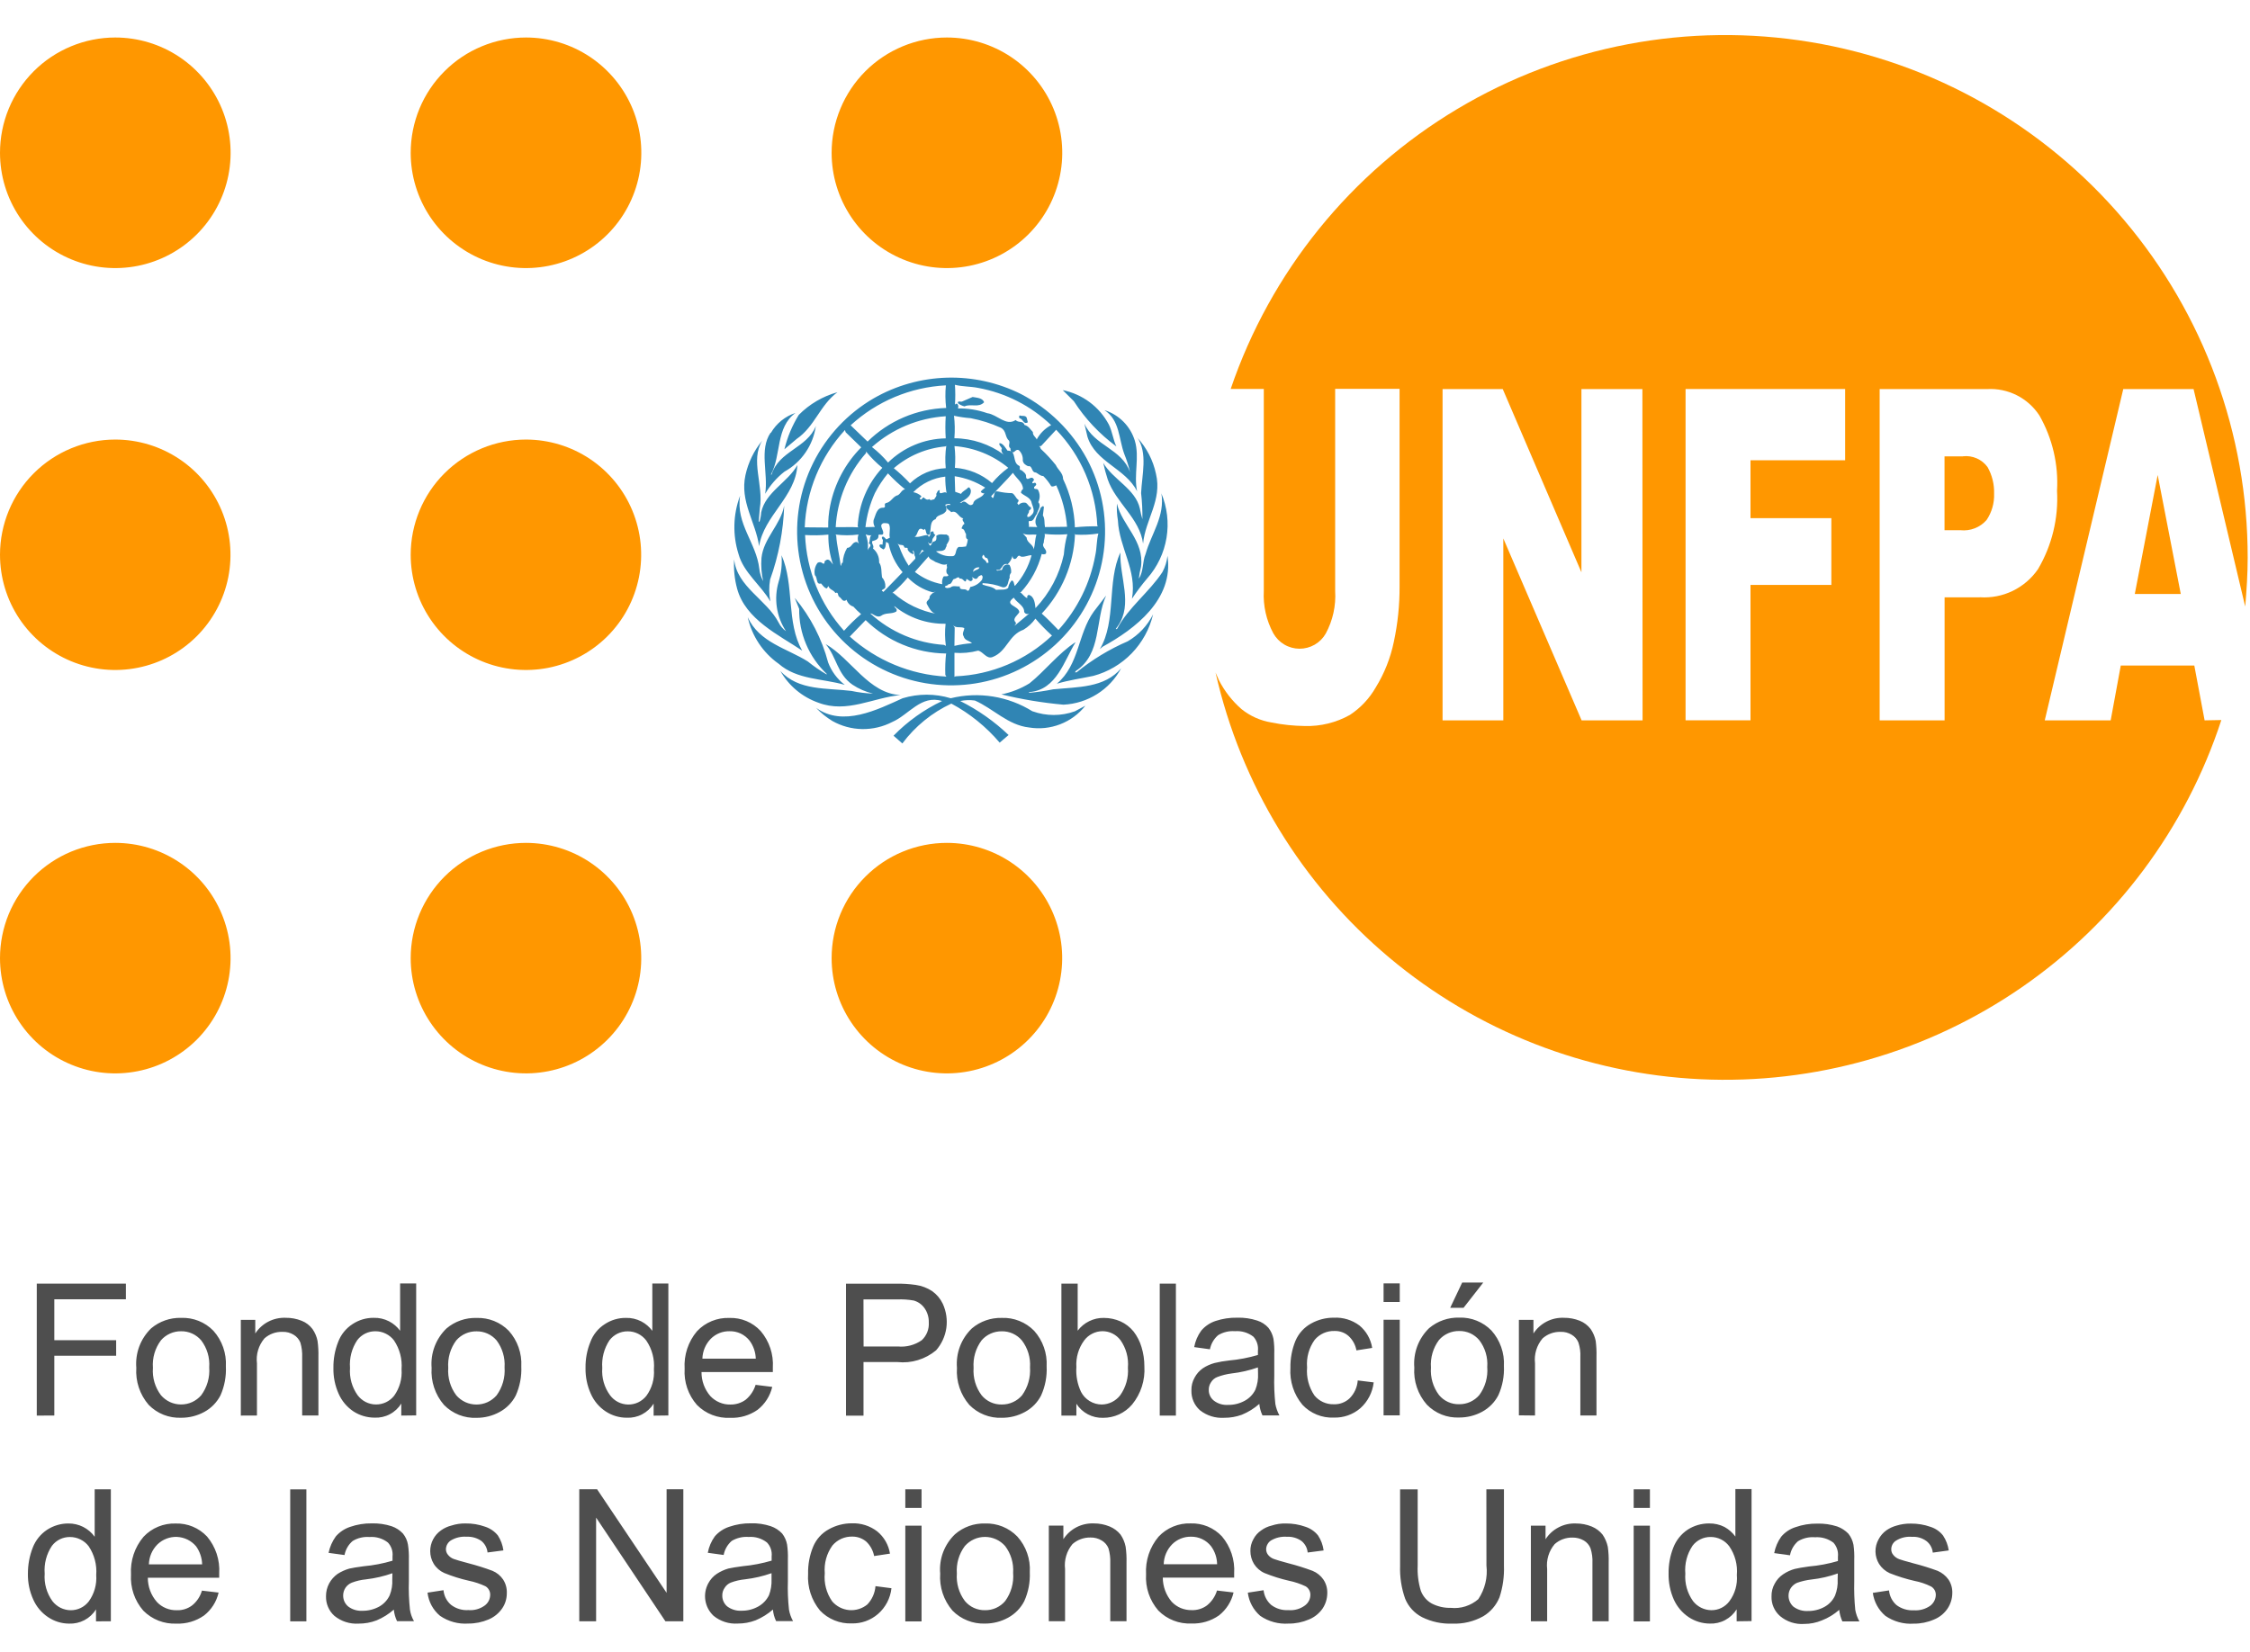 <svg xmlns="http://www.w3.org/2000/svg" width="64" height="47" viewBox="0 0 64 47" fill="none"><path d="M1.046 40.276V36.521H3.581V36.966H1.545V38.13H3.304V38.573H1.545V40.273L1.046 40.276ZM3.877 38.917C3.86 38.711 3.889 38.503 3.961 38.309C4.034 38.115 4.149 37.94 4.297 37.795C4.536 37.593 4.841 37.486 5.154 37.495C5.324 37.489 5.493 37.518 5.651 37.581C5.809 37.644 5.952 37.74 6.07 37.862C6.193 37.999 6.287 38.159 6.348 38.333C6.409 38.506 6.435 38.69 6.425 38.874C6.439 39.159 6.386 39.443 6.27 39.703C6.167 39.901 6.007 40.065 5.811 40.171C5.61 40.281 5.384 40.338 5.154 40.337C4.983 40.344 4.812 40.315 4.652 40.252C4.493 40.189 4.349 40.093 4.229 39.97C3.977 39.679 3.851 39.3 3.877 38.916V38.917ZM4.35 38.916C4.328 39.196 4.41 39.473 4.579 39.697C4.65 39.779 4.738 39.845 4.836 39.891C4.935 39.936 5.042 39.959 5.151 39.959C5.26 39.959 5.367 39.936 5.466 39.891C5.564 39.845 5.652 39.779 5.723 39.697C5.892 39.468 5.973 39.186 5.951 38.902C5.971 38.627 5.89 38.354 5.723 38.135C5.653 38.053 5.566 37.987 5.468 37.942C5.369 37.897 5.262 37.874 5.154 37.876C5.045 37.874 4.938 37.896 4.838 37.941C4.739 37.985 4.65 38.05 4.579 38.132C4.41 38.357 4.328 38.636 4.35 38.916ZM6.85 40.275V37.552H7.261V37.939C7.354 37.796 7.483 37.679 7.635 37.601C7.787 37.523 7.956 37.486 8.127 37.493C8.282 37.491 8.437 37.52 8.581 37.578C8.703 37.626 8.81 37.707 8.888 37.812C8.959 37.914 9.008 38.029 9.032 38.15C9.053 38.299 9.061 38.45 9.057 38.601V40.273H8.595V38.618C8.601 38.476 8.584 38.334 8.544 38.198C8.506 38.105 8.439 38.026 8.352 37.975C8.256 37.917 8.146 37.888 8.034 37.893C7.845 37.887 7.662 37.954 7.521 38.08C7.439 38.178 7.377 38.291 7.341 38.413C7.304 38.535 7.294 38.663 7.309 38.79V40.273L6.85 40.275ZM11.414 40.275V39.934C11.334 40.062 11.222 40.167 11.088 40.237C10.954 40.308 10.804 40.341 10.653 40.334C10.44 40.333 10.232 40.272 10.053 40.156C9.868 40.032 9.723 39.859 9.633 39.656C9.529 39.424 9.478 39.172 9.484 38.918C9.48 38.665 9.526 38.414 9.619 38.179C9.697 37.971 9.841 37.793 10.028 37.672C10.206 37.554 10.415 37.492 10.628 37.494C10.781 37.489 10.932 37.524 11.068 37.594C11.191 37.658 11.299 37.75 11.381 37.862V36.515H11.838V40.27L11.414 40.275ZM9.956 38.919C9.935 39.196 10.012 39.471 10.173 39.697C10.233 39.777 10.311 39.842 10.4 39.888C10.49 39.933 10.588 39.958 10.689 39.959C10.789 39.96 10.888 39.939 10.979 39.896C11.069 39.853 11.149 39.789 11.211 39.711C11.367 39.492 11.442 39.226 11.422 38.958C11.445 38.668 11.37 38.38 11.208 38.138C11.146 38.056 11.065 37.989 10.972 37.944C10.88 37.898 10.778 37.875 10.675 37.876C10.576 37.875 10.477 37.898 10.388 37.942C10.299 37.986 10.222 38.05 10.162 38.129C10.006 38.362 9.934 38.64 9.956 38.919ZM12.277 38.919C12.26 38.712 12.289 38.505 12.362 38.31C12.435 38.117 12.55 37.941 12.699 37.797C12.938 37.594 13.244 37.487 13.557 37.497C13.727 37.491 13.896 37.521 14.054 37.584C14.211 37.647 14.354 37.742 14.473 37.864C14.596 38.001 14.69 38.161 14.751 38.335C14.812 38.508 14.838 38.692 14.828 38.876C14.841 39.161 14.787 39.445 14.67 39.705C14.568 39.904 14.408 40.067 14.211 40.173C14.011 40.283 13.786 40.34 13.557 40.339C13.385 40.347 13.214 40.318 13.054 40.255C12.894 40.191 12.749 40.095 12.629 39.972C12.377 39.681 12.251 39.302 12.277 38.918V38.919ZM12.75 38.918C12.73 39.197 12.811 39.475 12.979 39.699C13.05 39.781 13.138 39.847 13.237 39.893C13.336 39.938 13.444 39.961 13.553 39.961C13.661 39.961 13.769 39.938 13.868 39.893C13.967 39.847 14.055 39.781 14.126 39.699C14.293 39.469 14.373 39.188 14.352 38.904C14.371 38.63 14.291 38.358 14.126 38.137C14.056 38.055 13.969 37.989 13.87 37.944C13.772 37.9 13.665 37.877 13.557 37.878C13.448 37.876 13.339 37.898 13.24 37.942C13.14 37.986 13.051 38.052 12.979 38.134C12.811 38.359 12.73 38.638 12.75 38.918ZM18.592 40.277V39.936C18.512 40.064 18.399 40.169 18.265 40.239C18.131 40.31 17.981 40.343 17.83 40.336C17.617 40.337 17.408 40.275 17.23 40.158C17.044 40.036 16.897 39.862 16.807 39.658C16.702 39.427 16.65 39.174 16.655 38.92C16.651 38.667 16.697 38.416 16.793 38.181C16.87 37.972 17.014 37.794 17.202 37.674C17.38 37.556 17.589 37.494 17.802 37.496C17.955 37.491 18.106 37.526 18.242 37.596C18.365 37.66 18.472 37.752 18.555 37.864V36.517H19.011V40.272L18.592 40.277ZM17.131 38.921C17.11 39.199 17.189 39.475 17.354 39.699C17.414 39.779 17.491 39.844 17.58 39.89C17.669 39.935 17.767 39.959 17.867 39.961C17.966 39.962 18.065 39.941 18.155 39.898C18.245 39.855 18.324 39.791 18.386 39.713C18.545 39.495 18.62 39.228 18.6 38.96C18.624 38.67 18.547 38.38 18.383 38.14C18.321 38.058 18.241 37.991 18.149 37.946C18.057 37.9 17.956 37.877 17.853 37.878C17.753 37.877 17.655 37.9 17.565 37.944C17.476 37.988 17.398 38.052 17.337 38.131C17.183 38.364 17.11 38.642 17.131 38.921ZM21.49 39.4L21.966 39.459C21.905 39.718 21.758 39.948 21.549 40.111C21.321 40.27 21.048 40.35 20.771 40.339C20.596 40.348 20.421 40.32 20.258 40.257C20.095 40.194 19.947 40.097 19.824 39.972C19.576 39.689 19.45 39.319 19.474 38.943C19.449 38.555 19.575 38.172 19.826 37.875C19.943 37.75 20.085 37.652 20.244 37.587C20.402 37.522 20.572 37.491 20.743 37.497C20.91 37.491 21.076 37.521 21.23 37.585C21.384 37.649 21.523 37.746 21.636 37.869C21.883 38.159 22.007 38.532 21.983 38.912C21.983 38.943 21.983 38.98 21.983 39.036H19.954C19.952 39.288 20.042 39.532 20.207 39.722C20.28 39.799 20.368 39.86 20.465 39.901C20.563 39.943 20.668 39.963 20.774 39.961C20.929 39.964 21.082 39.917 21.208 39.826C21.343 39.715 21.442 39.567 21.493 39.4H21.49ZM19.979 38.656H21.498C21.492 38.471 21.431 38.292 21.321 38.143C21.253 38.057 21.167 37.988 21.068 37.941C20.969 37.895 20.86 37.872 20.751 37.875C20.652 37.873 20.555 37.891 20.463 37.928C20.372 37.965 20.289 38.019 20.219 38.089C20.07 38.241 19.985 38.444 19.979 38.656ZM24.064 40.277V36.522H25.482C25.672 36.519 25.863 36.531 26.051 36.558C26.218 36.582 26.377 36.643 26.517 36.736C26.646 36.828 26.749 36.951 26.817 37.094C26.916 37.31 26.951 37.55 26.918 37.785C26.884 38.02 26.782 38.24 26.626 38.419C26.474 38.545 26.299 38.64 26.11 38.697C25.921 38.755 25.722 38.773 25.526 38.752H24.562V40.277H24.064ZM24.564 38.309H25.54C25.78 38.332 26.021 38.269 26.219 38.131C26.288 38.067 26.341 37.988 26.376 37.9C26.411 37.812 26.425 37.718 26.419 37.624C26.423 37.482 26.382 37.342 26.301 37.224C26.226 37.115 26.116 37.036 25.988 37.001C25.835 36.974 25.68 36.964 25.525 36.97H24.561L24.564 38.309ZM27.22 38.918C27.203 38.711 27.232 38.504 27.305 38.309C27.378 38.115 27.494 37.94 27.643 37.796C27.88 37.594 28.183 37.488 28.494 37.496C28.665 37.489 28.835 37.518 28.994 37.582C29.153 37.645 29.297 37.741 29.416 37.863C29.539 38 29.633 38.16 29.694 38.334C29.755 38.507 29.781 38.691 29.771 38.875C29.785 39.16 29.731 39.444 29.613 39.704C29.511 39.903 29.351 40.066 29.154 40.172C28.952 40.283 28.725 40.34 28.494 40.338C28.323 40.345 28.153 40.316 27.994 40.252C27.835 40.189 27.692 40.093 27.572 39.971C27.32 39.68 27.194 39.301 27.22 38.917V38.918ZM27.693 38.917C27.673 39.196 27.754 39.474 27.922 39.698C27.991 39.782 28.079 39.849 28.178 39.895C28.277 39.94 28.385 39.962 28.494 39.96C28.604 39.961 28.712 39.939 28.812 39.893C28.912 39.848 29.001 39.781 29.072 39.698C29.238 39.468 29.318 39.186 29.298 38.903C29.317 38.628 29.235 38.355 29.066 38.136C28.996 38.053 28.908 37.987 28.809 37.942C28.71 37.897 28.603 37.875 28.494 37.877C28.386 37.876 28.279 37.898 28.18 37.942C28.081 37.986 27.993 38.051 27.922 38.133C27.754 38.359 27.673 38.637 27.693 38.917ZM30.617 40.276H30.191V36.521H30.654V37.86C30.74 37.745 30.853 37.652 30.982 37.589C31.111 37.525 31.254 37.493 31.398 37.496C31.562 37.496 31.724 37.53 31.874 37.596C32.018 37.662 32.144 37.76 32.244 37.883C32.345 38.015 32.422 38.164 32.469 38.323C32.524 38.502 32.552 38.688 32.551 38.876C32.576 39.267 32.452 39.654 32.204 39.958C32.102 40.078 31.975 40.175 31.832 40.241C31.689 40.306 31.533 40.34 31.375 40.339C31.225 40.343 31.076 40.309 30.943 40.239C30.811 40.169 30.698 40.066 30.617 39.939V40.276ZM30.617 38.897C30.6 39.139 30.646 39.382 30.75 39.602C30.806 39.71 30.891 39.8 30.995 39.863C31.098 39.926 31.218 39.96 31.339 39.96C31.44 39.959 31.54 39.934 31.631 39.889C31.722 39.843 31.801 39.778 31.863 39.698C32.026 39.469 32.104 39.191 32.083 38.911C32.107 38.634 32.032 38.357 31.872 38.13C31.812 38.051 31.735 37.986 31.647 37.942C31.558 37.897 31.46 37.874 31.361 37.874C31.26 37.874 31.16 37.898 31.07 37.944C30.979 37.989 30.901 38.055 30.84 38.136C30.678 38.355 30.599 38.625 30.617 38.897ZM32.988 36.521H33.448V40.276H32.988V36.521ZM35.824 39.94C35.676 40.071 35.507 40.176 35.324 40.251C35.162 40.31 34.991 40.34 34.819 40.338C34.57 40.354 34.324 40.277 34.129 40.121C34.051 40.051 33.988 39.964 33.947 39.867C33.905 39.77 33.886 39.665 33.889 39.56C33.885 39.433 33.916 39.307 33.979 39.196C34.035 39.089 34.117 38.997 34.216 38.928C34.318 38.861 34.431 38.811 34.549 38.779C34.683 38.746 34.82 38.723 34.957 38.708C35.236 38.683 35.512 38.63 35.781 38.551V38.432C35.789 38.36 35.782 38.288 35.76 38.219C35.738 38.15 35.702 38.086 35.654 38.032C35.504 37.915 35.316 37.859 35.127 37.874C34.959 37.861 34.791 37.901 34.647 37.989C34.527 38.093 34.446 38.234 34.416 38.389L33.968 38.327C33.999 38.158 34.067 37.998 34.168 37.859C34.276 37.731 34.418 37.635 34.577 37.583C34.776 37.517 34.984 37.486 35.194 37.49C35.386 37.484 35.578 37.512 35.761 37.572C35.884 37.611 35.994 37.682 36.08 37.778C36.151 37.87 36.2 37.977 36.223 38.091C36.243 38.231 36.251 38.373 36.246 38.514V39.131C36.237 39.403 36.248 39.675 36.277 39.946C36.298 40.059 36.337 40.169 36.392 40.27H35.91C35.86 40.164 35.829 40.051 35.82 39.934L35.824 39.94ZM35.781 38.905C35.537 38.99 35.285 39.048 35.028 39.077C34.891 39.095 34.757 39.128 34.628 39.177C34.552 39.205 34.489 39.258 34.447 39.327C34.403 39.392 34.38 39.469 34.383 39.547C34.382 39.604 34.394 39.661 34.419 39.713C34.443 39.765 34.479 39.811 34.524 39.847C34.639 39.937 34.784 39.981 34.93 39.971C35.095 39.974 35.258 39.934 35.403 39.855C35.535 39.784 35.642 39.674 35.708 39.54C35.767 39.392 35.793 39.234 35.784 39.075L35.781 38.905ZM38.62 39.275L39.074 39.331C39.041 39.615 38.906 39.877 38.693 40.067C38.484 40.246 38.215 40.341 37.94 40.332C37.774 40.34 37.608 40.311 37.454 40.248C37.3 40.185 37.161 40.09 37.047 39.968C36.802 39.675 36.68 39.3 36.705 38.919C36.7 38.655 36.749 38.392 36.849 38.147C36.939 37.937 37.096 37.763 37.297 37.654C37.494 37.544 37.717 37.488 37.943 37.49C38.204 37.477 38.461 37.556 38.67 37.713C38.864 37.874 38.992 38.101 39.031 38.35L38.583 38.42C38.555 38.262 38.475 38.117 38.357 38.009C38.248 37.914 38.107 37.864 37.963 37.868C37.856 37.864 37.749 37.885 37.651 37.928C37.552 37.972 37.465 38.037 37.396 38.119C37.232 38.347 37.155 38.626 37.179 38.905C37.155 39.188 37.23 39.471 37.39 39.705C37.456 39.785 37.54 39.849 37.635 39.892C37.73 39.935 37.833 39.956 37.937 39.953C38.02 39.956 38.102 39.944 38.18 39.914C38.258 39.885 38.329 39.841 38.389 39.784C38.525 39.647 38.607 39.466 38.62 39.274V39.275ZM39.355 36.514H39.815V37.044H39.355V36.514ZM39.355 37.548H39.815V40.269H39.355V37.548ZM40.229 38.91C40.212 38.703 40.241 38.496 40.313 38.302C40.386 38.108 40.501 37.932 40.65 37.788C40.889 37.586 41.194 37.479 41.507 37.488C41.677 37.482 41.846 37.511 42.004 37.575C42.162 37.638 42.304 37.733 42.423 37.855C42.546 37.992 42.64 38.152 42.701 38.326C42.762 38.499 42.788 38.683 42.778 38.867C42.791 39.152 42.737 39.436 42.62 39.696C42.518 39.894 42.358 40.057 42.163 40.164C41.962 40.274 41.736 40.331 41.507 40.33C41.336 40.338 41.166 40.309 41.007 40.246C40.848 40.182 40.704 40.086 40.585 39.963C40.459 39.819 40.363 39.653 40.302 39.472C40.24 39.291 40.216 39.099 40.229 38.909V38.91ZM40.703 38.909C40.682 39.188 40.763 39.466 40.931 39.69C41.001 39.775 41.089 39.842 41.189 39.888C41.288 39.933 41.397 39.955 41.507 39.952C41.616 39.953 41.723 39.93 41.822 39.885C41.921 39.839 42.009 39.773 42.079 39.69C42.247 39.461 42.327 39.178 42.304 38.895C42.325 38.62 42.244 38.347 42.076 38.128C42.006 38.045 41.919 37.979 41.821 37.934C41.722 37.889 41.615 37.867 41.507 37.869C41.398 37.867 41.29 37.889 41.191 37.933C41.091 37.977 41.002 38.043 40.931 38.125C40.763 38.35 40.682 38.629 40.703 38.909ZM41.25 37.209L41.591 36.49H42.191L41.63 37.209H41.25ZM43.204 40.268V37.552H43.618V37.939C43.711 37.796 43.839 37.68 43.99 37.602C44.142 37.523 44.311 37.486 44.481 37.493C44.637 37.491 44.793 37.52 44.938 37.578C45.059 37.627 45.165 37.708 45.245 37.812C45.315 37.914 45.364 38.029 45.389 38.15C45.408 38.3 45.415 38.45 45.411 38.601V40.273H44.952V38.618C44.96 38.476 44.942 38.333 44.898 38.198C44.861 38.104 44.793 38.026 44.706 37.975C44.61 37.917 44.5 37.888 44.388 37.893C44.2 37.888 44.017 37.955 43.877 38.08C43.794 38.177 43.733 38.291 43.696 38.413C43.659 38.535 43.648 38.663 43.663 38.79V40.273L43.204 40.268ZM2.731 46.129V45.788C2.651 45.918 2.537 46.024 2.403 46.095C2.268 46.166 2.116 46.2 1.964 46.194C1.752 46.193 1.545 46.129 1.369 46.011C1.184 45.888 1.037 45.714 0.947 45.511C0.841 45.279 0.789 45.027 0.794 44.772C0.793 44.519 0.839 44.267 0.932 44.031C1.012 43.823 1.155 43.646 1.341 43.523C1.52 43.407 1.728 43.345 1.941 43.345C2.088 43.343 2.232 43.376 2.363 43.441C2.494 43.507 2.608 43.604 2.693 43.723V42.373H3.153V46.128L2.731 46.129ZM1.271 44.773C1.25 45.051 1.328 45.328 1.491 45.554C1.552 45.633 1.631 45.698 1.72 45.743C1.81 45.788 1.909 45.812 2.009 45.813C2.109 45.814 2.207 45.792 2.297 45.748C2.386 45.705 2.464 45.641 2.525 45.562C2.682 45.345 2.757 45.079 2.737 44.812C2.76 44.522 2.684 44.233 2.522 43.992C2.46 43.91 2.379 43.844 2.287 43.799C2.194 43.753 2.093 43.73 1.99 43.73C1.891 43.729 1.793 43.751 1.704 43.794C1.614 43.838 1.537 43.902 1.477 43.981C1.321 44.214 1.249 44.493 1.271 44.773ZM5.742 45.255L6.218 45.311C6.159 45.57 6.013 45.8 5.804 45.963C5.575 46.123 5.3 46.205 5.02 46.194C4.846 46.202 4.671 46.173 4.509 46.11C4.346 46.046 4.199 45.949 4.076 45.825C3.828 45.54 3.703 45.17 3.726 44.793C3.703 44.404 3.83 44.021 4.082 43.724C4.199 43.599 4.341 43.501 4.499 43.436C4.657 43.371 4.827 43.34 4.998 43.346C5.164 43.341 5.33 43.371 5.483 43.435C5.637 43.499 5.775 43.595 5.889 43.716C6.135 44.008 6.259 44.384 6.235 44.765C6.235 44.793 6.235 44.832 6.235 44.889H4.205C4.204 45.142 4.295 45.386 4.461 45.576C4.533 45.654 4.621 45.715 4.719 45.755C4.817 45.796 4.922 45.816 5.028 45.813C5.184 45.819 5.337 45.771 5.462 45.678C5.598 45.57 5.696 45.422 5.744 45.255H5.742ZM4.23 44.508H5.75C5.745 44.324 5.685 44.145 5.578 43.995C5.512 43.916 5.429 43.851 5.337 43.805C5.244 43.759 5.143 43.733 5.04 43.727C4.936 43.722 4.833 43.739 4.737 43.776C4.64 43.812 4.552 43.869 4.478 43.941C4.327 44.092 4.241 44.295 4.235 44.508H4.23ZM8.255 42.374H8.715V46.129H8.255V42.374ZM11.204 45.794C11.058 45.922 10.893 46.026 10.714 46.101C10.55 46.164 10.376 46.195 10.201 46.194C9.952 46.21 9.706 46.131 9.513 45.974C9.434 45.904 9.372 45.817 9.331 45.72C9.289 45.623 9.27 45.518 9.273 45.413C9.272 45.286 9.303 45.161 9.363 45.049C9.421 44.943 9.502 44.852 9.6 44.781C9.704 44.714 9.817 44.663 9.936 44.629C10.026 44.607 10.161 44.587 10.344 44.562C10.622 44.537 10.897 44.484 11.165 44.404C11.165 44.342 11.165 44.304 11.165 44.282C11.173 44.211 11.165 44.139 11.143 44.071C11.12 44.003 11.084 43.941 11.035 43.888C10.886 43.771 10.699 43.715 10.51 43.73C10.342 43.717 10.175 43.756 10.031 43.843C9.91 43.946 9.829 44.087 9.8 44.243L9.346 44.181C9.381 44.012 9.451 43.853 9.552 43.713C9.66 43.588 9.801 43.494 9.958 43.442C10.156 43.373 10.365 43.339 10.575 43.342C10.767 43.337 10.959 43.364 11.142 43.424C11.265 43.466 11.375 43.538 11.463 43.633C11.536 43.724 11.585 43.831 11.604 43.946C11.626 44.087 11.634 44.229 11.63 44.371V44.986C11.621 45.257 11.632 45.528 11.661 45.798C11.678 45.913 11.717 46.024 11.776 46.125H11.294C11.243 46.02 11.212 45.906 11.201 45.79L11.204 45.794ZM11.162 44.761C10.918 44.847 10.666 44.905 10.409 44.935C10.272 44.948 10.138 44.979 10.009 45.028C9.935 45.057 9.872 45.108 9.827 45.174C9.783 45.24 9.76 45.319 9.761 45.398C9.761 45.456 9.773 45.514 9.797 45.567C9.822 45.62 9.858 45.667 9.902 45.705C10.018 45.794 10.162 45.837 10.308 45.829C10.474 45.831 10.638 45.79 10.784 45.711C10.915 45.638 11.021 45.525 11.084 45.389C11.142 45.244 11.167 45.089 11.158 44.933L11.162 44.761ZM12.162 45.313L12.615 45.243C12.629 45.405 12.706 45.555 12.83 45.66C12.971 45.768 13.146 45.821 13.323 45.809C13.49 45.823 13.656 45.776 13.791 45.677C13.838 45.642 13.875 45.597 13.902 45.545C13.928 45.493 13.942 45.435 13.943 45.377C13.945 45.328 13.933 45.28 13.91 45.237C13.887 45.194 13.853 45.158 13.811 45.132C13.66 45.061 13.501 45.008 13.337 44.974C13.098 44.921 12.864 44.847 12.637 44.754C12.513 44.699 12.408 44.608 12.337 44.492C12.271 44.383 12.237 44.258 12.237 44.131C12.237 44.015 12.265 43.9 12.319 43.797C12.373 43.694 12.451 43.605 12.547 43.539C12.635 43.476 12.735 43.43 12.84 43.404C12.969 43.362 13.104 43.342 13.24 43.344C13.432 43.341 13.623 43.373 13.804 43.438C13.944 43.485 14.069 43.571 14.162 43.686C14.245 43.814 14.299 43.96 14.319 44.111L13.868 44.17C13.855 44.042 13.793 43.925 13.694 43.843C13.571 43.757 13.424 43.715 13.274 43.722C13.116 43.71 12.958 43.747 12.822 43.829C12.781 43.856 12.747 43.892 12.723 43.935C12.699 43.978 12.686 44.026 12.684 44.075C12.684 44.135 12.705 44.193 12.744 44.238C12.789 44.294 12.849 44.337 12.918 44.359C12.966 44.376 13.102 44.419 13.33 44.478C13.56 44.538 13.787 44.609 14.009 44.692C14.13 44.743 14.235 44.828 14.309 44.937C14.385 45.053 14.422 45.19 14.416 45.329C14.417 45.485 14.37 45.638 14.281 45.766C14.185 45.903 14.052 46.011 13.897 46.076C13.716 46.153 13.521 46.193 13.325 46.192C13.038 46.213 12.753 46.135 12.516 45.972C12.318 45.807 12.191 45.572 12.161 45.315L12.162 45.313ZM16.477 46.127V42.372H16.984L18.961 45.318V42.372H19.437V46.127H18.927L16.956 43.178V46.127H16.477ZM21.988 45.792C21.841 45.92 21.675 46.024 21.495 46.099C21.332 46.162 21.159 46.193 20.985 46.192C20.736 46.209 20.49 46.13 20.297 45.972C20.173 45.856 20.091 45.703 20.064 45.535C20.037 45.368 20.066 45.196 20.147 45.047C20.204 44.94 20.286 44.847 20.387 44.779C20.489 44.712 20.6 44.661 20.717 44.627C20.807 44.605 20.945 44.585 21.126 44.56C21.405 44.534 21.68 44.481 21.949 44.402C21.949 44.34 21.949 44.302 21.949 44.28C21.957 44.209 21.949 44.136 21.926 44.068C21.903 44 21.866 43.938 21.816 43.886C21.668 43.77 21.482 43.714 21.295 43.728C21.127 43.715 20.958 43.755 20.813 43.841C20.694 43.945 20.613 44.086 20.584 44.241L20.133 44.179C20.164 44.01 20.232 43.85 20.333 43.711C20.441 43.586 20.582 43.492 20.739 43.44C20.938 43.371 21.148 43.337 21.359 43.34C21.55 43.334 21.741 43.362 21.923 43.422C22.047 43.464 22.159 43.536 22.248 43.631C22.319 43.722 22.367 43.83 22.388 43.944C22.408 44.085 22.416 44.227 22.411 44.369V44.984C22.402 45.255 22.413 45.526 22.442 45.796C22.462 45.911 22.501 46.021 22.558 46.123H22.076C22.025 46.018 21.994 45.904 21.985 45.788L21.988 45.792ZM21.946 44.759C21.703 44.845 21.452 44.903 21.196 44.933C21.057 44.946 20.921 44.977 20.79 45.026C20.716 45.055 20.653 45.108 20.612 45.176C20.567 45.24 20.543 45.317 20.545 45.396C20.544 45.454 20.556 45.512 20.58 45.565C20.604 45.618 20.639 45.665 20.683 45.703C20.8 45.791 20.945 45.836 21.092 45.827C21.257 45.83 21.42 45.789 21.565 45.709C21.698 45.636 21.806 45.523 21.873 45.387C21.928 45.242 21.953 45.086 21.946 44.931V44.759ZM24.903 45.128L25.357 45.187C25.326 45.471 25.189 45.733 24.974 45.92C24.766 46.1 24.499 46.196 24.224 46.188C24.056 46.194 23.89 46.165 23.735 46.101C23.579 46.038 23.439 45.943 23.324 45.821C23.082 45.528 22.961 45.154 22.986 44.775C22.98 44.511 23.029 44.248 23.13 44.003C23.218 43.793 23.375 43.619 23.575 43.51C23.774 43.399 23.999 43.34 24.227 43.34C24.488 43.33 24.744 43.411 24.951 43.569C25.146 43.728 25.276 43.954 25.315 44.203L24.864 44.271C24.834 44.113 24.755 43.969 24.638 43.859C24.528 43.767 24.389 43.717 24.246 43.718C24.138 43.715 24.031 43.736 23.932 43.78C23.834 43.824 23.747 43.89 23.677 43.972C23.513 44.201 23.436 44.48 23.46 44.761C23.433 45.044 23.508 45.328 23.671 45.561C23.793 45.703 23.966 45.792 24.153 45.809C24.34 45.825 24.526 45.768 24.671 45.649C24.805 45.508 24.886 45.326 24.902 45.133L24.903 45.128ZM25.751 42.373H26.213V42.903H25.751V42.373ZM25.751 43.407H26.213V46.131H25.751V43.407ZM26.743 44.769C26.725 44.563 26.754 44.355 26.827 44.161C26.901 43.968 27.016 43.793 27.166 43.65C27.402 43.445 27.707 43.336 28.02 43.345C28.19 43.339 28.359 43.37 28.517 43.433C28.675 43.497 28.818 43.593 28.936 43.715C29.06 43.852 29.155 44.012 29.216 44.187C29.278 44.361 29.303 44.546 29.292 44.73C29.305 45.014 29.251 45.297 29.134 45.556C29.032 45.754 28.873 45.917 28.677 46.024C28.476 46.135 28.25 46.193 28.02 46.193C27.848 46.199 27.677 46.17 27.518 46.106C27.358 46.043 27.213 45.947 27.093 45.824C26.842 45.532 26.716 45.153 26.743 44.769ZM27.217 44.769C27.196 45.048 27.277 45.326 27.445 45.55C27.515 45.634 27.603 45.702 27.702 45.747C27.802 45.792 27.911 45.815 28.02 45.812C28.129 45.814 28.237 45.791 28.336 45.746C28.435 45.7 28.523 45.634 28.593 45.55C28.761 45.319 28.841 45.035 28.818 44.75C28.837 44.476 28.756 44.205 28.59 43.986C28.518 43.905 28.43 43.839 28.332 43.795C28.233 43.75 28.126 43.727 28.017 43.727C27.909 43.727 27.802 43.75 27.703 43.795C27.605 43.839 27.517 43.905 27.445 43.986C27.277 44.21 27.196 44.488 27.217 44.767V44.769ZM29.833 46.126V43.405H30.247V43.792C30.34 43.648 30.468 43.531 30.62 43.452C30.772 43.374 30.942 43.336 31.113 43.343C31.268 43.342 31.421 43.372 31.564 43.431C31.685 43.481 31.792 43.56 31.874 43.662C31.945 43.766 31.994 43.883 32.018 44.006C32.039 44.154 32.047 44.304 32.043 44.454V46.126H31.581V44.471C31.587 44.329 31.57 44.187 31.53 44.051C31.492 43.957 31.424 43.878 31.336 43.828C31.24 43.77 31.129 43.741 31.017 43.744C30.83 43.741 30.648 43.807 30.507 43.93C30.425 44.028 30.364 44.141 30.328 44.263C30.291 44.385 30.28 44.514 30.295 44.64V46.126H29.833ZM34.614 45.252L35.088 45.308C35.028 45.566 34.882 45.796 34.674 45.96C34.446 46.12 34.172 46.201 33.893 46.191C33.718 46.199 33.544 46.171 33.381 46.107C33.218 46.044 33.071 45.947 32.948 45.822C32.701 45.537 32.575 45.166 32.599 44.79C32.576 44.401 32.703 44.019 32.954 43.721C33.07 43.596 33.212 43.498 33.37 43.433C33.527 43.368 33.697 43.337 33.867 43.343C34.033 43.337 34.199 43.368 34.352 43.431C34.506 43.495 34.644 43.591 34.758 43.713C35.004 44.005 35.129 44.381 35.105 44.762C35.105 44.79 35.105 44.829 35.105 44.886H33.075C33.076 45.138 33.166 45.381 33.329 45.573C33.402 45.65 33.49 45.711 33.588 45.752C33.686 45.792 33.792 45.812 33.898 45.81C34.054 45.816 34.208 45.768 34.333 45.675C34.468 45.566 34.567 45.418 34.617 45.252H34.614ZM33.101 44.505H34.62C34.617 44.32 34.557 44.141 34.448 43.992C34.38 43.906 34.294 43.837 34.195 43.79C34.097 43.743 33.988 43.719 33.879 43.721C33.779 43.719 33.68 43.737 33.587 43.775C33.495 43.812 33.411 43.867 33.34 43.938C33.192 44.09 33.106 44.293 33.101 44.505ZM35.489 45.314L35.942 45.244C35.958 45.405 36.035 45.554 36.157 45.661C36.297 45.768 36.471 45.821 36.647 45.81C36.815 45.825 36.982 45.778 37.118 45.678C37.165 45.643 37.204 45.598 37.231 45.546C37.258 45.494 37.272 45.437 37.273 45.378C37.274 45.329 37.262 45.28 37.238 45.237C37.215 45.194 37.18 45.158 37.138 45.133C36.988 45.062 36.83 45.008 36.667 44.975C36.428 44.921 36.194 44.847 35.967 44.755C35.843 44.7 35.739 44.608 35.667 44.493C35.602 44.384 35.567 44.259 35.567 44.132C35.564 44.014 35.593 43.897 35.651 43.794C35.703 43.691 35.781 43.604 35.877 43.54C35.964 43.476 36.064 43.43 36.17 43.405C36.299 43.362 36.434 43.342 36.57 43.345C36.762 43.343 36.953 43.374 37.134 43.439C37.275 43.485 37.4 43.571 37.492 43.687C37.576 43.815 37.63 43.96 37.65 44.112L37.196 44.171C37.19 44.108 37.172 44.046 37.142 43.99C37.112 43.934 37.071 43.884 37.022 43.844C36.9 43.758 36.753 43.715 36.604 43.723C36.445 43.711 36.287 43.749 36.15 43.83C36.109 43.857 36.076 43.894 36.053 43.937C36.029 43.979 36.016 44.027 36.015 44.076C36.014 44.135 36.034 44.193 36.071 44.239C36.117 44.296 36.179 44.338 36.249 44.36C36.297 44.377 36.43 44.42 36.655 44.479C36.886 44.538 37.114 44.61 37.337 44.693C37.46 44.744 37.566 44.829 37.642 44.938C37.72 45.054 37.759 45.191 37.754 45.33C37.752 45.486 37.706 45.638 37.619 45.767C37.522 45.906 37.387 46.014 37.23 46.077C37.048 46.155 36.853 46.195 36.655 46.193C36.368 46.213 36.083 46.136 35.846 45.973C35.652 45.805 35.526 45.571 35.494 45.316L35.489 45.314ZM42.279 42.373H42.779V44.544C42.79 44.849 42.748 45.154 42.653 45.444C42.562 45.67 42.399 45.86 42.19 45.985C41.922 46.134 41.618 46.207 41.311 46.194C41.014 46.206 40.718 46.143 40.451 46.011C40.233 45.899 40.062 45.713 39.969 45.486C39.862 45.184 39.814 44.865 39.825 44.545V42.374H40.325V44.542C40.314 44.785 40.344 45.028 40.415 45.261C40.473 45.414 40.582 45.542 40.725 45.622C40.893 45.708 41.08 45.751 41.269 45.746C41.409 45.76 41.551 45.746 41.685 45.703C41.819 45.66 41.944 45.591 42.05 45.498C42.238 45.217 42.32 44.878 42.281 44.542L42.279 42.373ZM43.545 46.128V43.407H43.962V43.794C44.054 43.65 44.182 43.533 44.334 43.455C44.485 43.376 44.654 43.338 44.825 43.345C44.981 43.344 45.135 43.374 45.279 43.433C45.399 43.483 45.505 43.562 45.586 43.664C45.657 43.768 45.706 43.885 45.733 44.008C45.754 44.156 45.762 44.306 45.758 44.456V46.128H45.296V44.473C45.303 44.331 45.285 44.189 45.242 44.053C45.206 43.96 45.139 43.881 45.053 43.83C44.955 43.773 44.843 43.744 44.729 43.746C44.543 43.742 44.361 43.808 44.222 43.932C44.139 44.029 44.078 44.142 44.041 44.265C44.004 44.387 43.993 44.515 44.008 44.642V46.128H43.545ZM46.469 42.373H46.931V42.903H46.469V42.373ZM46.469 43.407H46.931V46.131H46.469V43.407ZM49.398 46.128V45.787C49.318 45.916 49.205 46.022 49.071 46.093C48.937 46.165 48.786 46.199 48.634 46.193C48.42 46.192 48.212 46.128 48.034 46.01C47.849 45.886 47.703 45.713 47.611 45.51C47.508 45.277 47.457 45.025 47.462 44.771C47.458 44.518 47.504 44.266 47.597 44.03C47.677 43.823 47.819 43.645 48.003 43.522C48.184 43.405 48.396 43.343 48.612 43.344C48.765 43.341 48.916 43.375 49.052 43.444C49.174 43.511 49.28 43.605 49.362 43.717V42.367H49.822V46.122L49.398 46.128ZM47.938 44.772C47.917 45.05 47.995 45.326 48.157 45.553C48.219 45.633 48.298 45.697 48.388 45.742C48.479 45.787 48.578 45.811 48.679 45.812C48.778 45.813 48.875 45.791 48.964 45.747C49.052 45.703 49.13 45.64 49.189 45.561C49.35 45.346 49.426 45.079 49.404 44.811C49.429 44.521 49.352 44.231 49.186 43.991C49.124 43.909 49.044 43.842 48.952 43.797C48.86 43.751 48.759 43.728 48.656 43.729C48.557 43.728 48.459 43.75 48.37 43.794C48.281 43.837 48.203 43.901 48.143 43.98C47.986 44.213 47.914 44.492 47.938 44.772Z" fill="#4E4E4E"></path><path d="M52.315 45.803C52.169 45.931 52.002 46.033 51.821 46.103C51.663 46.169 51.493 46.203 51.321 46.203C51.071 46.221 50.825 46.141 50.633 45.98C50.553 45.91 50.49 45.824 50.448 45.727C50.406 45.63 50.386 45.525 50.39 45.419C50.387 45.292 50.418 45.166 50.481 45.056C50.537 44.949 50.619 44.858 50.72 44.791C50.821 44.722 50.932 44.671 51.05 44.638C51.138 44.616 51.276 44.593 51.456 44.568C51.735 44.544 52.01 44.492 52.279 44.413C52.279 44.348 52.279 44.308 52.279 44.292C52.287 44.22 52.28 44.147 52.258 44.078C52.236 44.01 52.2 43.946 52.152 43.892C52.001 43.778 51.814 43.723 51.625 43.737C51.456 43.723 51.288 43.763 51.143 43.85C51.024 43.954 50.944 44.095 50.915 44.25L50.466 44.188C50.498 44.019 50.566 43.859 50.666 43.72C50.774 43.593 50.915 43.499 51.074 43.449C51.271 43.38 51.48 43.346 51.689 43.349C51.882 43.343 52.074 43.371 52.258 43.43C52.379 43.473 52.488 43.544 52.577 43.636C52.65 43.728 52.699 43.837 52.721 43.952C52.741 44.093 52.748 44.236 52.743 44.378V44.992C52.736 45.263 52.745 45.534 52.772 45.804C52.793 45.919 52.833 46.029 52.89 46.131H52.405C52.357 46.025 52.326 45.912 52.315 45.796V45.803ZM52.275 44.767C52.033 44.853 51.781 44.911 51.525 44.939C51.387 44.955 51.251 44.986 51.119 45.032C51.046 45.063 50.984 45.115 50.939 45.181C50.896 45.246 50.874 45.323 50.874 45.401C50.874 45.459 50.886 45.517 50.91 45.571C50.934 45.624 50.968 45.672 51.012 45.711C51.131 45.8 51.278 45.844 51.427 45.835C51.592 45.837 51.754 45.796 51.898 45.717C52.03 45.644 52.136 45.531 52.198 45.393C52.255 45.248 52.28 45.092 52.271 44.936L52.275 44.767ZM53.275 45.319L53.732 45.249C53.747 45.41 53.823 45.559 53.944 45.666C54.086 45.772 54.26 45.825 54.437 45.815C54.605 45.827 54.771 45.781 54.908 45.683C54.955 45.647 54.993 45.601 55.02 45.548C55.047 45.495 55.062 45.437 55.063 45.378C55.064 45.329 55.052 45.28 55.028 45.238C55.003 45.195 54.968 45.16 54.925 45.136C54.776 45.062 54.617 45.009 54.454 44.978C54.214 44.923 53.978 44.849 53.749 44.758C53.626 44.701 53.522 44.61 53.449 44.496C53.385 44.391 53.349 44.271 53.347 44.148C53.344 44.025 53.375 43.903 53.435 43.796C53.488 43.694 53.564 43.606 53.658 43.539C53.747 43.477 53.846 43.432 53.951 43.404C54.081 43.365 54.215 43.346 54.351 43.348C54.542 43.346 54.732 43.377 54.912 43.441C55.054 43.486 55.179 43.572 55.27 43.689C55.354 43.816 55.409 43.961 55.431 44.112L54.977 44.174C54.971 44.11 54.952 44.049 54.921 43.992C54.891 43.936 54.849 43.887 54.799 43.847C54.68 43.759 54.533 43.715 54.385 43.725C54.226 43.711 54.067 43.749 53.931 43.833C53.89 43.859 53.856 43.895 53.832 43.938C53.808 43.981 53.796 44.029 53.796 44.078C53.794 44.136 53.814 44.193 53.852 44.238C53.898 44.296 53.96 44.34 54.03 44.363C54.075 44.379 54.21 44.422 54.436 44.481C54.666 44.54 54.892 44.61 55.115 44.692C55.238 44.745 55.344 44.83 55.422 44.938C55.5 45.054 55.538 45.192 55.532 45.332C55.53 45.487 55.483 45.637 55.397 45.766C55.302 45.907 55.166 46.016 55.008 46.079C54.828 46.157 54.633 46.197 54.436 46.195C54.149 46.215 53.864 46.136 53.627 45.972C53.432 45.805 53.305 45.572 53.271 45.318" fill="#4E4E4E"></path><path fill-rule="evenodd" clip-rule="evenodd" d="M3.279 1.067C3.928 1.067 4.562 1.259 5.101 1.619C5.641 1.98 6.061 2.492 6.31 3.091C6.558 3.69 6.623 4.35 6.497 4.986C6.371 5.622 6.059 6.207 5.6 6.666C5.141 7.125 4.557 7.437 3.921 7.564C3.285 7.691 2.625 7.626 2.026 7.378C1.426 7.13 0.914 6.709 0.553 6.17C0.193 5.631 0 4.997 1.37368e-06 4.348C-0 3.917 0.084 3.491 0.249 3.092C0.413 2.694 0.655 2.333 0.959 2.028C1.264 1.723 1.626 1.481 2.024 1.317C2.422 1.152 2.848 1.067 3.279 1.067Z" fill="#FF9700"></path><path fill-rule="evenodd" clip-rule="evenodd" d="M14.963 1.067C15.612 1.067 16.246 1.26 16.785 1.62C17.324 1.981 17.744 2.493 17.993 3.092C18.241 3.692 18.305 4.351 18.179 4.987C18.052 5.623 17.74 6.208 17.281 6.666C16.823 7.125 16.238 7.437 15.602 7.564C14.966 7.691 14.307 7.626 13.707 7.378C13.108 7.129 12.596 6.709 12.235 6.17C11.875 5.631 11.682 4.997 11.682 4.348C11.682 3.917 11.767 3.49 11.931 3.092C12.096 2.694 12.338 2.332 12.643 2.028C12.947 1.723 13.309 1.481 13.707 1.317C14.105 1.152 14.532 1.067 14.963 1.067Z" fill="#FF9700"></path><path fill-rule="evenodd" clip-rule="evenodd" d="M26.933 1.067C27.582 1.067 28.216 1.259 28.756 1.619C29.295 1.979 29.716 2.491 29.965 3.09C30.213 3.689 30.279 4.349 30.152 4.985C30.026 5.622 29.714 6.206 29.255 6.665C28.797 7.124 28.212 7.437 27.576 7.564C26.94 7.691 26.28 7.626 25.681 7.378C25.081 7.13 24.569 6.71 24.208 6.17C23.848 5.631 23.655 4.997 23.655 4.348C23.655 3.917 23.739 3.491 23.904 3.093C24.068 2.695 24.31 2.333 24.614 2.028C24.918 1.723 25.28 1.482 25.678 1.317C26.076 1.152 26.502 1.067 26.933 1.067Z" fill="#FF9700"></path><path fill-rule="evenodd" clip-rule="evenodd" d="M3.279 23.981C3.928 23.981 4.561 24.173 5.101 24.534C5.64 24.894 6.06 25.406 6.308 26.005C6.557 26.604 6.622 27.264 6.495 27.9C6.368 28.536 6.056 29.12 5.598 29.579C5.139 30.037 4.555 30.35 3.919 30.476C3.283 30.603 2.623 30.538 2.024 30.289C1.425 30.041 0.913 29.621 0.553 29.082C0.192 28.543 1.52598e-07 27.909 1.52598e-07 27.26C-0 26.829 0.085 26.403 0.249 26.005C0.414 25.607 0.656 25.246 0.96 24.941C1.265 24.637 1.626 24.395 2.024 24.23C2.422 24.066 2.848 23.981 3.279 23.981Z" fill="#FF9700"></path><path fill-rule="evenodd" clip-rule="evenodd" d="M14.963 23.981C15.611 23.982 16.245 24.174 16.784 24.535C17.323 24.895 17.743 25.407 17.991 26.007C18.239 26.606 18.303 27.265 18.177 27.901C18.05 28.537 17.738 29.121 17.279 29.579C16.82 30.038 16.236 30.35 15.6 30.476C14.964 30.603 14.305 30.537 13.706 30.289C13.107 30.041 12.595 29.621 12.235 29.081C11.874 28.542 11.682 27.908 11.682 27.26C11.682 26.829 11.767 26.403 11.932 26.005C12.097 25.607 12.339 25.245 12.643 24.941C12.948 24.637 13.31 24.395 13.708 24.23C14.106 24.066 14.532 23.981 14.963 23.981Z" fill="#FF9700"></path><path fill-rule="evenodd" clip-rule="evenodd" d="M26.933 23.981C27.582 23.981 28.216 24.173 28.755 24.533C29.294 24.893 29.715 25.405 29.963 26.005C30.212 26.604 30.277 27.263 30.15 27.899C30.024 28.535 29.712 29.12 29.253 29.578C28.794 30.037 28.21 30.349 27.574 30.476C26.938 30.603 26.279 30.538 25.679 30.29C25.08 30.041 24.568 29.621 24.208 29.082C23.847 28.543 23.655 27.909 23.655 27.26C23.655 26.829 23.739 26.403 23.904 26.005C24.069 25.607 24.31 25.246 24.615 24.942C24.919 24.637 25.281 24.395 25.678 24.231C26.076 24.066 26.502 23.981 26.933 23.981Z" fill="#FF9700"></path><path fill-rule="evenodd" clip-rule="evenodd" d="M3.279 12.506C3.927 12.506 4.561 12.699 5.1 13.059C5.639 13.419 6.059 13.932 6.307 14.531C6.555 15.13 6.619 15.789 6.493 16.425C6.366 17.061 6.053 17.645 5.595 18.103C5.136 18.561 4.552 18.873 3.916 18.999C3.28 19.126 2.621 19.06 2.022 18.812C1.423 18.563 0.911 18.143 0.551 17.604C0.191 17.064 -0 16.43 6.10345e-07 15.782C0.001 14.913 0.346 14.079 0.961 13.465C1.576 12.851 2.41 12.506 3.279 12.506Z" fill="#FF9700"></path><path fill-rule="evenodd" clip-rule="evenodd" d="M14.963 12.506C15.611 12.507 16.245 12.699 16.784 13.06C17.322 13.421 17.742 13.933 17.989 14.532C18.237 15.131 18.301 15.79 18.174 16.426C18.047 17.062 17.735 17.646 17.276 18.104C16.817 18.562 16.233 18.873 15.597 19C14.961 19.125 14.302 19.06 13.704 18.812C13.105 18.563 12.593 18.143 12.233 17.603C11.873 17.064 11.682 16.43 11.682 15.782C11.683 14.913 12.029 14.079 12.644 13.465C13.26 12.851 14.094 12.506 14.963 12.506Z" fill="#FF9700"></path><path d="M29.368 20.238C29.025 20.024 28.642 19.881 28.243 19.817C27.844 19.753 27.436 19.77 27.043 19.866C26.597 19.731 26.121 19.731 25.675 19.866C24.954 20.193 23.975 20.689 23.214 20.14C23.35 20.284 23.505 20.409 23.674 20.512C23.934 20.659 24.226 20.738 24.524 20.743C24.823 20.747 25.117 20.678 25.382 20.54C25.847 20.34 26.202 19.759 26.797 19.945C26.282 20.19 25.814 20.524 25.416 20.932L25.667 21.152C26.03 20.665 26.509 20.275 27.06 20.018C27.584 20.299 28.05 20.676 28.435 21.129L28.689 20.912C28.281 20.523 27.817 20.197 27.313 19.945C27.45 19.916 27.591 19.912 27.73 19.931C28.26 20.165 28.669 20.631 29.273 20.698C29.571 20.747 29.876 20.715 30.157 20.606C30.439 20.497 30.686 20.315 30.873 20.078L30.573 20.238C30.185 20.377 29.761 20.377 29.373 20.238H29.368ZM23.484 18.324C23.8 18.693 23.811 19.176 24.248 19.48C24.426 19.599 24.624 19.684 24.832 19.734C24.626 19.727 24.421 19.701 24.22 19.658C23.52 19.57 22.712 19.658 22.196 19.088C22.435 19.511 22.82 19.832 23.278 19.993C24.093 20.303 24.834 19.846 25.615 19.776C24.708 19.734 24.215 18.744 23.484 18.324ZM30.584 18.276C30.113 18.581 29.707 19.105 29.284 19.441C29.038 19.593 28.767 19.699 28.484 19.756C29.064 19.898 29.654 19.996 30.249 20.049C30.589 20.033 30.919 19.929 31.207 19.747C31.495 19.566 31.731 19.312 31.892 19.012C31.416 19.576 30.658 19.542 29.956 19.612C29.727 19.659 29.495 19.693 29.262 19.712C29.27 19.704 29.279 19.684 29.29 19.69C30.057 19.625 30.271 18.79 30.59 18.28L30.584 18.276ZM27.114 17.79L27.156 17.857L27.148 18.376C27.312 18.337 27.48 18.312 27.648 18.3C27.566 18.221 27.442 18.227 27.411 18.105C27.352 18.021 27.433 17.936 27.428 17.869C27.328 17.821 27.185 17.88 27.115 17.79H27.114ZM24.623 17.643L24.172 18.111C24.93 18.793 25.899 19.195 26.918 19.25L26.889 19.199C26.881 18.993 26.889 18.787 26.912 18.582L26.904 18.593C26.05 18.582 25.233 18.242 24.623 17.643ZM29.452 17.601C29.361 17.729 29.245 17.836 29.111 17.917C28.685 18.066 28.646 18.537 28.229 18.695C28.062 18.757 27.969 18.545 27.823 18.511C27.603 18.57 27.375 18.591 27.149 18.573V19.258L27.18 19.242C28.204 19.2 29.179 18.788 29.923 18.083C29.756 17.932 29.599 17.771 29.452 17.601ZM25.437 17.237C25.437 17.305 25.537 17.308 25.497 17.398C25.356 17.482 25.197 17.418 25.054 17.525C24.93 17.587 24.831 17.446 24.754 17.454C25.332 17.982 26.073 18.297 26.854 18.348L26.905 18.376C26.876 18.168 26.873 17.956 26.897 17.747C26.363 17.756 25.843 17.575 25.43 17.237H25.437ZM25.36 17.161L25.414 17.22L25.36 17.161ZM22.611 17.023L22.732 17.323C22.727 17.67 22.795 18.013 22.931 18.332C23.066 18.651 23.267 18.939 23.519 19.176L23.511 19.187C23.324 19.079 23.146 18.956 22.978 18.82C22.397 18.451 21.594 18.282 21.269 17.56C21.387 18.096 21.701 18.569 22.149 18.885C22.671 19.342 23.395 19.302 24.029 19.485C23.815 19.321 23.651 19.1 23.556 18.848C23.379 18.176 23.056 17.55 22.611 17.016V17.023ZM28.836 16.993V17.005C28.536 17.222 28.983 17.23 28.994 17.416C28.949 17.506 28.785 17.597 28.887 17.704C28.921 17.74 28.87 17.769 28.859 17.804L29.282 17.451C29.27 17.46 29.256 17.466 29.241 17.468C29.226 17.471 29.211 17.47 29.197 17.466C29.183 17.462 29.169 17.455 29.158 17.445C29.147 17.435 29.138 17.423 29.132 17.409C29.138 17.228 28.918 17.15 28.832 16.997L28.836 16.993ZM31.457 16.952L31.11 17.403C30.651 18.04 30.704 18.912 30.061 19.453C30.391 19.353 30.755 19.303 31.099 19.23C31.514 19.119 31.891 18.897 32.19 18.589C32.489 18.28 32.7 17.897 32.799 17.479C32.638 17.8 32.387 18.066 32.077 18.246C31.554 18.472 31.064 18.769 30.622 19.129H30.575L30.603 19.089C31.344 18.599 31.144 17.649 31.46 16.952H31.457ZM25.821 16.431C25.688 16.591 25.541 16.739 25.382 16.873H25.413C25.763 17.18 26.191 17.386 26.65 17.468C26.492 17.451 26.43 17.299 26.363 17.183C26.323 17.09 26.463 17.068 26.442 16.972C26.466 16.93 26.5 16.894 26.541 16.868C26.582 16.842 26.629 16.826 26.678 16.822C26.629 16.83 26.58 16.84 26.532 16.853C26.261 16.78 26.015 16.634 25.821 16.431ZM27.913 16.36C27.868 16.386 27.832 16.386 27.806 16.442C27.753 16.51 27.688 16.436 27.64 16.414C27.654 16.431 27.69 16.479 27.648 16.514C27.595 16.573 27.548 16.485 27.49 16.474C27.462 16.652 27.397 16.423 27.301 16.466C27.262 16.366 27.189 16.483 27.13 16.474C27.079 16.514 27.073 16.632 26.977 16.621C26.958 16.677 26.877 16.655 26.877 16.7C26.922 16.75 26.977 16.725 27.032 16.717C27.111 16.646 27.207 16.694 27.3 16.683C27.291 16.826 27.463 16.717 27.517 16.81C27.579 16.81 27.579 16.742 27.601 16.7C27.731 16.677 27.848 16.605 27.929 16.5C27.945 16.467 27.971 16.388 27.917 16.365L27.913 16.36ZM27.683 16.272C27.734 16.204 27.838 16.216 27.861 16.145C27.771 16.126 27.669 16.193 27.683 16.272ZM26.415 15.829L26.023 16.272C26.25 16.45 26.517 16.57 26.801 16.622C26.788 16.548 26.801 16.471 26.837 16.405C26.877 16.379 26.937 16.419 26.976 16.374C26.97 16.34 26.947 16.34 26.928 16.306C26.913 16.258 26.916 16.206 26.936 16.159C26.95 16.128 26.902 16.066 26.953 16.044C26.829 16.106 26.716 16.021 26.601 15.985C26.541 15.934 26.431 15.92 26.415 15.829ZM29.045 15.838C28.927 15.745 28.952 15.917 28.85 15.903C28.814 15.894 28.802 15.852 28.8 15.815C28.778 15.905 28.731 15.988 28.664 16.052C28.478 15.999 28.523 16.264 28.34 16.207C28.363 16.278 28.44 16.196 28.484 16.221C28.518 16.204 28.509 16.171 28.523 16.148C28.531 16.131 28.542 16.115 28.556 16.102C28.57 16.088 28.586 16.078 28.604 16.071C28.622 16.064 28.64 16.061 28.66 16.062C28.679 16.063 28.698 16.067 28.715 16.075C28.753 16.142 28.769 16.22 28.76 16.297C28.743 16.315 28.73 16.337 28.723 16.362C28.716 16.386 28.715 16.412 28.721 16.436C28.664 16.531 28.693 16.729 28.521 16.709C28.338 16.638 28.144 16.598 27.948 16.591V16.633C28.078 16.684 28.228 16.684 28.332 16.782C28.447 16.765 28.591 16.799 28.676 16.729C28.688 16.65 28.723 16.575 28.776 16.515C28.847 16.523 28.836 16.622 28.867 16.672C29.092 16.422 29.255 16.122 29.343 15.798C29.243 15.793 29.163 15.852 29.05 15.838H29.045ZM22.23 15.798C22.251 16.052 22.223 16.308 22.148 16.551C22.078 16.787 22.061 17.035 22.097 17.278C22.133 17.521 22.222 17.753 22.357 17.958C22.268 17.895 22.196 17.811 22.148 17.713C21.81 17.061 20.959 16.695 20.883 15.913C20.865 16.194 20.893 16.476 20.967 16.748C21.201 17.624 22.167 18.073 22.819 18.512C22.357 17.712 22.602 16.632 22.23 15.797V15.798ZM27.965 15.786C27.874 15.913 28.049 15.902 28.06 16.012C28.08 16.012 28.105 16.02 28.12 16.003C28.105 15.958 28.111 15.903 28.069 15.876C28.001 15.876 28.001 15.786 27.969 15.786H27.965ZM31.869 15.719C31.48 16.556 31.762 17.667 31.285 18.467L31.364 18.4C32.286 17.895 33.394 17.052 33.208 15.814C33.191 15.976 33.142 16.134 33.064 16.277C32.7 16.835 32.089 17.294 31.784 17.877C31.778 17.897 31.75 17.908 31.739 17.891L31.798 17.81C32.232 17.187 31.843 16.42 31.869 15.721V15.719ZM26.225 15.642C26.203 15.696 26.173 15.745 26.134 15.788C26.191 15.763 26.225 15.678 26.287 15.678L26.225 15.642ZM25.537 15.472L25.573 15.537C25.641 15.734 25.733 15.921 25.847 16.095L26.036 15.895C26.03 15.876 26.041 15.847 26.027 15.83C25.991 15.777 26.019 15.69 25.968 15.661C25.951 15.706 26.002 15.732 25.979 15.768C25.945 15.759 25.914 15.743 25.886 15.722C25.859 15.7 25.836 15.673 25.819 15.642C25.83 15.542 25.765 15.616 25.719 15.568C25.714 15.468 25.587 15.537 25.542 15.468L25.537 15.472ZM23.763 15.206L23.785 15.234C23.802 15.534 23.885 15.818 23.912 16.1C23.946 16.075 23.923 16.01 23.971 16.01C23.977 15.861 24.021 15.715 24.098 15.587C24.231 15.587 24.234 15.409 24.375 15.421C24.414 15.444 24.445 15.479 24.462 15.521C24.43 15.476 24.409 15.424 24.402 15.37C24.394 15.315 24.401 15.26 24.42 15.208C24.202 15.236 23.981 15.236 23.763 15.208V15.206ZM22.9 15.22C22.94 16.23 23.332 17.195 24.008 17.946C24.158 17.777 24.321 17.619 24.493 17.472C24.415 17.406 24.341 17.334 24.273 17.258C24.226 17.244 24.184 17.219 24.15 17.183C24.116 17.148 24.091 17.105 24.079 17.058C24.079 17.069 24.067 17.075 24.056 17.083C23.966 17.131 23.935 17.016 23.876 16.983C23.817 16.95 23.861 16.825 23.763 16.873C23.704 16.773 23.602 16.788 23.563 16.673L23.521 16.741C23.447 16.735 23.394 16.641 23.354 16.6C23.202 16.645 23.264 16.437 23.179 16.366C23.165 16.305 23.165 16.242 23.178 16.182C23.191 16.121 23.217 16.064 23.255 16.014C23.277 15.999 23.305 15.992 23.332 15.995C23.359 15.999 23.384 16.011 23.402 16.031C23.481 16.062 23.433 15.971 23.473 15.955C23.58 15.861 23.636 15.994 23.695 16.062C23.602 15.788 23.557 15.5 23.563 15.21C23.344 15.232 23.123 15.236 22.903 15.222L22.9 15.22ZM24.623 15.199C24.683 15.348 24.702 15.511 24.679 15.67C24.679 15.596 24.837 15.523 24.713 15.458C24.758 15.382 24.724 15.227 24.813 15.222C24.781 15.231 24.747 15.234 24.714 15.23C24.68 15.226 24.648 15.216 24.619 15.199H24.623ZM29.713 15.191C29.736 15.272 29.688 15.348 29.691 15.436C29.606 15.577 29.801 15.616 29.75 15.752C29.732 15.763 29.712 15.769 29.692 15.771C29.671 15.772 29.65 15.768 29.631 15.76C29.526 16.164 29.324 16.537 29.042 16.845H29.014C29.084 16.891 29.141 16.995 29.22 17.015V16.958C29.24 16.944 29.248 16.919 29.271 16.927C29.431 16.978 29.44 17.198 29.454 17.302C29.858 16.877 30.136 16.35 30.26 15.777C30.275 15.582 30.308 15.388 30.36 15.199C30.145 15.217 29.928 15.215 29.714 15.191H29.713ZM30.557 15.179L30.577 15.222C30.539 16.056 30.203 16.849 29.632 17.457C29.787 17.595 29.962 17.773 30.106 17.925C30.648 17.329 31.011 16.592 31.155 15.799C31.2 15.599 31.189 15.377 31.242 15.179C31.025 15.213 30.804 15.223 30.585 15.21L30.557 15.179ZM29.091 15.171L29.204 15.298C29.204 15.441 29.393 15.487 29.404 15.633C29.443 15.498 29.438 15.346 29.48 15.21C29.353 15.199 29.198 15.238 29.088 15.171H29.091ZM25.136 14.883C24.981 14.934 25.136 15.075 25.124 15.171C25.11 15.25 25.034 15.185 24.986 15.222C25.006 15.346 24.902 15.371 24.811 15.396C24.783 15.481 24.876 15.523 24.831 15.605C24.889 15.653 24.936 15.715 24.966 15.784C24.997 15.854 25.01 15.929 25.006 16.005C25.088 16.115 25.065 16.279 25.088 16.425C25.121 16.461 25.146 16.503 25.163 16.549C25.179 16.595 25.186 16.644 25.183 16.693C25.189 16.744 25.127 16.761 25.096 16.783C25.057 16.828 25.124 16.809 25.124 16.845L25.674 16.279C25.471 16.045 25.333 15.762 25.274 15.458L25.203 15.416C25.192 15.495 25.198 15.605 25.124 15.633C25.088 15.599 25.014 15.582 25.014 15.515C25.037 15.47 25.074 15.498 25.105 15.495C25.104 15.459 25.107 15.424 25.113 15.388C25.124 15.34 25.048 15.309 25.105 15.267C25.155 15.267 25.175 15.32 25.212 15.346L25.312 15.298C25.281 15.198 25.332 15.058 25.301 14.954C25.29 14.869 25.201 14.889 25.135 14.883H25.136ZM26.877 14.356L26.891 14.364C26.905 14.427 26.95 14.52 26.891 14.564C26.82 14.664 26.643 14.64 26.615 14.77C26.426 14.829 26.499 15.07 26.437 15.212C26.316 15.24 26.361 15.091 26.302 15.046L26.274 15.08C26.085 14.939 26.124 15.246 26.011 15.269C26.141 15.3 26.251 15.224 26.381 15.224C26.389 15.238 26.42 15.246 26.409 15.269H26.429C26.441 15.256 26.45 15.24 26.456 15.223C26.461 15.205 26.463 15.187 26.46 15.169C26.462 15.159 26.466 15.15 26.473 15.142C26.479 15.134 26.487 15.128 26.497 15.124C26.506 15.12 26.516 15.118 26.526 15.118C26.536 15.119 26.546 15.122 26.555 15.127C26.551 15.146 26.554 15.165 26.564 15.182C26.573 15.198 26.588 15.211 26.606 15.217L26.536 15.317C26.499 15.356 26.544 15.469 26.448 15.466C26.444 15.467 26.439 15.466 26.435 15.464C26.431 15.463 26.428 15.46 26.425 15.457C26.422 15.454 26.42 15.45 26.419 15.446C26.419 15.441 26.419 15.437 26.42 15.433H26.4L26.448 15.523C26.505 15.523 26.496 15.416 26.57 15.404C26.644 15.392 26.643 15.304 26.632 15.246C26.722 15.173 26.832 15.218 26.922 15.207C26.944 15.23 27.001 15.238 26.99 15.283C27.026 15.356 26.964 15.438 26.922 15.503C26.942 15.545 26.891 15.573 26.891 15.619C26.815 15.7 26.73 15.664 26.623 15.686C26.75 15.785 26.908 15.834 27.069 15.824C27.229 15.838 27.153 15.624 27.269 15.562C27.339 15.565 27.408 15.56 27.477 15.548C27.504 15.484 27.521 15.417 27.528 15.348C27.457 15.314 27.483 15.248 27.477 15.19C27.435 15.14 27.44 15.049 27.359 15.044C27.342 14.996 27.393 14.973 27.387 14.937C27.511 14.891 27.319 14.815 27.401 14.748C27.26 14.725 27.226 14.502 27.057 14.573C27.015 14.514 26.911 14.491 26.911 14.404C26.922 14.344 27.063 14.367 27.043 14.375C27.037 14.364 27.02 14.356 27.023 14.339C26.971 14.332 26.919 14.342 26.874 14.367L26.877 14.356ZM21.049 14.11C20.851 14.641 20.836 15.223 21.007 15.763C21.148 16.29 21.653 16.656 21.912 17.113C21.872 16.907 21.87 16.694 21.906 16.487C22.148 15.812 22.283 15.104 22.306 14.387C22.206 14.931 21.717 15.314 21.66 15.875C21.643 16.096 21.659 16.319 21.708 16.535C21.648 16.426 21.611 16.306 21.598 16.183C21.517 15.447 20.927 14.908 21.051 14.11H21.049ZM33.033 14.023C33.146 14.686 32.745 15.187 32.585 15.763C32.492 15.982 32.531 16.263 32.393 16.463C32.406 16.35 32.427 16.238 32.455 16.127C32.555 15.386 31.917 14.949 31.77 14.327C31.762 14.487 31.772 14.648 31.798 14.806C31.835 15.584 32.345 16.219 32.198 17.034C32.331 16.833 32.476 16.64 32.632 16.456C32.92 16.13 33.11 15.73 33.181 15.301C33.252 14.872 33.2 14.432 33.032 14.031L33.033 14.023ZM26.889 13.56C26.543 13.598 26.221 13.755 25.978 14.003C26.061 14.018 26.138 14.055 26.201 14.11C26.224 14.15 26.164 14.152 26.159 14.181C26.215 14.259 26.218 14.164 26.272 14.15C26.322 14.2 26.372 14.237 26.435 14.2C26.475 14.262 26.528 14.2 26.573 14.209C26.59 14.158 26.661 14.118 26.63 14.056C26.655 14.014 26.669 13.944 26.73 13.944C26.693 14.135 26.871 13.944 26.925 14.031C26.898 13.876 26.886 13.718 26.888 13.56H26.889ZM27.156 13.549L27.17 13.992L27.336 14.051C27.387 13.966 27.477 13.944 27.536 13.873C27.59 13.848 27.59 13.913 27.612 13.932C27.646 14.132 27.424 14.226 27.302 14.305H27.35C27.477 14.175 27.55 14.468 27.68 14.336C27.705 14.166 27.945 14.186 27.999 14.023C27.956 14.056 27.934 14.014 27.899 14.003C27.908 13.944 27.989 13.91 28.023 13.873C27.759 13.706 27.464 13.596 27.155 13.549H27.156ZM25.255 13.47C25.112 13.643 24.988 13.831 24.885 14.031C24.746 14.338 24.655 14.664 24.617 14.998L24.885 14.992C24.85 14.934 24.837 14.865 24.849 14.798C24.908 14.665 24.933 14.429 25.131 14.446C25.224 14.426 25.122 14.352 25.198 14.313C25.339 14.29 25.373 14.164 25.498 14.102C25.608 14.09 25.634 13.932 25.744 13.921C25.572 13.783 25.41 13.632 25.259 13.47H25.255ZM28.814 13.45C28.625 13.673 28.379 13.907 28.193 14.118C28.21 14.147 28.241 14.181 28.247 14.166C28.295 14.107 28.258 13.949 28.391 13.983C28.522 14.013 28.656 14.029 28.791 14.031C28.876 14.076 28.891 14.175 28.963 14.217C28.994 14.254 28.949 14.285 28.935 14.317C28.95 14.332 28.962 14.349 28.971 14.368C28.993 14.343 29.02 14.323 29.051 14.312C29.082 14.3 29.116 14.296 29.149 14.3C29.225 14.3 29.249 14.416 29.318 14.43C29.349 14.469 29.299 14.509 29.268 14.53C29.284 14.609 29.197 14.63 29.225 14.707C29.244 14.71 29.263 14.708 29.281 14.701C29.299 14.693 29.314 14.681 29.325 14.665C29.48 14.549 29.359 14.403 29.333 14.265C29.274 14.139 29.142 14.113 29.04 14.02C29.042 13.999 29.048 13.979 29.058 13.96C29.069 13.942 29.082 13.926 29.099 13.913C29.099 13.73 28.913 13.613 28.815 13.456L28.814 13.45ZM24.634 12.847V12.89C24.118 13.476 23.814 14.219 23.771 14.998C23.985 15.004 24.219 14.987 24.417 15.004L24.397 14.979C24.425 14.357 24.673 13.766 25.097 13.31C24.928 13.172 24.773 13.017 24.635 12.847H24.634ZM27.15 12.692C27.175 12.897 27.178 13.104 27.161 13.31C27.551 13.337 27.922 13.489 28.218 13.744C28.353 13.581 28.508 13.435 28.68 13.31C28.246 12.951 27.712 12.735 27.15 12.692ZM26.916 12.684L26.893 12.701C26.35 12.749 25.837 12.966 25.424 13.321C25.587 13.454 25.741 13.598 25.884 13.752C26.158 13.487 26.52 13.334 26.901 13.321C26.881 13.109 26.886 12.895 26.916 12.684ZM21.68 12.537C21.446 12.822 21.283 13.158 21.204 13.518C21.04 14.268 21.494 14.852 21.593 15.54C21.725 14.674 22.63 14.14 22.681 13.231C22.416 13.716 21.77 14.003 21.652 14.578C21.646 14.671 21.629 14.763 21.601 14.852L21.582 14.829L21.613 14.46C21.725 13.792 21.336 13.104 21.68 12.537ZM32.348 12.444C32.653 12.89 32.481 13.51 32.458 14.029C32.486 14.276 32.498 14.525 32.495 14.773C32.466 14.675 32.442 14.574 32.424 14.473C32.303 13.912 31.649 13.639 31.381 13.168C31.415 13.327 31.457 13.484 31.508 13.639C31.736 14.301 32.421 14.747 32.514 15.466C32.579 14.778 33.061 14.231 32.881 13.481C32.799 13.095 32.615 12.739 32.348 12.449V12.444ZM24.054 12.297L24.034 12.235C23.336 12.993 22.931 13.974 22.89 15.003L23.558 15.009C23.554 14.8 23.573 14.591 23.614 14.386C23.739 13.759 24.046 13.182 24.497 12.728L24.054 12.297ZM30.042 12.227L29.614 12.689L29.546 12.697C29.602 12.697 29.582 12.762 29.622 12.788C29.769 12.925 29.905 13.073 30.031 13.23C30.093 13.368 30.239 13.456 30.239 13.63C30.446 14.059 30.56 14.527 30.575 15.003C30.793 14.98 31.012 14.971 31.232 14.975L31.212 14.956C31.169 13.934 30.752 12.963 30.042 12.227ZM24.804 12.72C24.971 12.85 25.125 12.998 25.261 13.16C25.699 12.729 26.286 12.482 26.901 12.472C26.887 12.263 26.887 12.053 26.901 11.843C26.122 11.892 25.383 12.201 24.801 12.72H24.804ZM29.01 11.82C28.976 11.826 28.99 11.88 28.999 11.902C29.106 11.911 29.106 12.091 29.236 12.015L29.205 11.888C29.174 11.806 29.064 11.849 29.01 11.82ZM27.135 11.82C27.161 12.036 27.165 12.253 27.147 12.469C27.656 12.472 28.15 12.637 28.559 12.94C28.535 12.922 28.515 12.899 28.502 12.872C28.489 12.845 28.482 12.815 28.483 12.785H28.497C28.505 12.711 28.397 12.677 28.432 12.607C28.532 12.613 28.604 12.748 28.658 12.821C28.94 12.816 28.773 13.154 28.99 13.253C29.038 13.278 28.97 13.382 29.049 13.374C29.117 13.427 29.199 13.481 29.185 13.568C29.21 13.715 29.326 13.526 29.393 13.619C29.45 13.667 29.351 13.69 29.365 13.746C29.402 13.763 29.433 13.709 29.465 13.754C29.497 13.799 29.44 13.825 29.417 13.854C29.392 13.942 29.493 13.891 29.524 13.933C29.554 13.987 29.571 14.047 29.573 14.109C29.574 14.171 29.561 14.233 29.533 14.288C29.633 14.398 29.516 14.511 29.493 14.621C29.423 14.692 29.411 14.855 29.271 14.821C29.24 14.878 29.29 14.94 29.259 14.988L29.505 14.996C29.364 14.802 29.547 14.616 29.605 14.441C29.633 14.427 29.67 14.367 29.693 14.427C29.681 14.508 29.676 14.601 29.664 14.664C29.726 14.757 29.701 14.889 29.724 14.996L30.352 14.988C30.319 14.58 30.215 14.181 30.045 13.809C30 13.826 29.945 13.857 29.901 13.832C29.838 13.727 29.763 13.63 29.676 13.544C29.591 13.544 29.535 13.479 29.467 13.444C29.326 13.444 29.38 13.238 29.242 13.264C29.165 13.227 29.112 13.193 29.092 13.106C29.097 13.052 29.09 12.998 29.072 12.947C29.053 12.896 29.023 12.85 28.985 12.812C28.934 12.779 28.885 12.818 28.85 12.855C28.771 12.903 28.737 12.815 28.74 12.755C28.655 12.687 28.745 12.617 28.7 12.535C28.579 12.435 28.635 12.256 28.466 12.169C28.193 12.046 27.906 11.955 27.612 11.898C27.454 11.886 27.296 11.863 27.141 11.83L27.135 11.82ZM21.92 12.31C21.587 12.797 21.858 13.471 21.765 14.049C21.906 13.807 22.091 13.593 22.312 13.42C22.552 13.287 22.757 13.101 22.912 12.875C23.067 12.65 23.168 12.391 23.206 12.12C22.96 12.749 22.148 12.831 21.948 13.502H21.928C22.228 12.946 22.058 12.162 22.628 11.748C22.333 11.845 22.084 12.047 21.928 12.315L21.92 12.31ZM31.42 11.672C31.854 11.957 31.82 12.484 31.979 12.915C32.048 13.084 32.104 13.259 32.145 13.437C31.911 12.763 31.124 12.687 30.845 12.052L30.932 12.425C31.155 13.146 32.017 13.325 32.344 13.978C32.244 13.502 32.42 13.005 32.28 12.54C32.218 12.337 32.108 12.152 31.959 12.001C31.81 11.85 31.627 11.737 31.425 11.672H31.42ZM27.667 11.294L27.367 11.424C27.333 11.444 27.229 11.387 27.249 11.472C27.303 11.516 27.367 11.547 27.435 11.562C27.618 11.477 27.835 11.613 27.993 11.444C27.948 11.319 27.785 11.317 27.663 11.294H27.667ZM23.821 11.159C23.404 11.274 23.025 11.497 22.721 11.804C22.534 12.107 22.396 12.437 22.312 12.783L22.656 12.492C23.181 12.131 23.316 11.534 23.821 11.159ZM30.229 11.1L30.545 11.415C30.866 11.914 31.276 12.35 31.754 12.701C31.661 12.506 31.638 12.275 31.54 12.078C31.407 11.829 31.221 11.611 30.994 11.442C30.767 11.273 30.506 11.156 30.229 11.1ZM24.196 12.1L24.678 12.563C25.276 11.974 26.074 11.633 26.913 11.607C26.887 11.394 26.884 11.178 26.905 10.964C25.897 11.015 24.939 11.417 24.196 12.1ZM27.162 10.945C27.176 11.138 27.176 11.332 27.162 11.525C27.162 11.494 27.193 11.494 27.209 11.483C27.266 11.503 27.266 11.573 27.249 11.621H27.235C27.523 11.614 27.811 11.66 28.083 11.756C28.368 11.793 28.613 12.134 28.89 11.951C28.969 12.041 29.101 11.957 29.143 12.092C29.251 12.114 29.307 12.216 29.38 12.292C29.372 12.392 29.462 12.433 29.493 12.509V12.495C29.587 12.325 29.728 12.187 29.899 12.095C29.324 11.545 28.599 11.176 27.816 11.035C27.607 10.993 27.367 11.001 27.162 10.948V10.945ZM30.917 13.056C31.322 13.814 31.495 14.675 31.414 15.531C31.333 16.387 31.002 17.2 30.463 17.869C29.923 18.538 29.198 19.034 28.379 19.294C27.559 19.554 26.681 19.567 25.855 19.332C25.028 19.097 24.288 18.623 23.729 17.971C23.169 17.318 22.814 16.515 22.707 15.662C22.601 14.809 22.747 13.944 23.129 13.174C23.511 12.403 24.111 11.763 24.855 11.331C25.489 10.967 26.204 10.766 26.935 10.745C27.666 10.725 28.391 10.885 29.045 11.213C29.839 11.627 30.491 12.269 30.917 13.056Z" fill="#3085B4"></path><path d="M55.833 12.985H55.311V15.085H55.762C55.9 15.1 56.04 15.082 56.17 15.031C56.3 14.981 56.415 14.9 56.507 14.795C56.656 14.574 56.731 14.311 56.721 14.045C56.729 13.781 56.665 13.519 56.535 13.289C56.456 13.18 56.35 13.095 56.227 13.041C56.103 12.987 55.968 12.966 55.835 12.982" fill="#FF9700"></path><path d="M62.709 20.495L62.416 18.936H60.324L60.037 20.495H58.162L60.395 11.07H62.395L63.864 17.258C63.903 16.799 63.934 16.337 63.934 15.866C63.936 12.345 62.687 8.938 60.411 6.252C58.135 3.565 54.979 1.774 51.506 1.198C48.032 0.622 44.467 1.297 41.445 3.105C38.423 4.912 36.142 7.733 35.006 11.066H35.948V16.817C35.926 17.234 36.02 17.649 36.218 18.017C36.292 18.149 36.4 18.26 36.53 18.337C36.661 18.415 36.81 18.456 36.961 18.457C37.113 18.458 37.262 18.418 37.394 18.343C37.526 18.267 37.635 18.158 37.71 18.026C37.911 17.655 38.004 17.234 37.978 16.813V11.062H39.81V16.681C39.813 17.212 39.758 17.741 39.647 18.26C39.552 18.72 39.378 19.16 39.131 19.56C38.951 19.874 38.7 20.141 38.398 20.34C38.006 20.56 37.561 20.669 37.112 20.656C36.795 20.652 36.479 20.619 36.168 20.556C35.854 20.505 35.559 20.373 35.311 20.173C35.05 19.944 34.835 19.669 34.676 19.361C34.64 19.285 34.611 19.209 34.576 19.136C35.292 22.308 37.028 25.157 39.519 27.247C42.011 29.337 45.118 30.551 48.367 30.705C51.614 30.858 54.823 29.941 57.5 28.095C60.177 26.25 62.174 23.576 63.185 20.486L62.709 20.495ZM46.722 20.495H44.988L42.761 15.319V20.495H41.033V11.07H42.745L44.983 16.283V11.07H46.717L46.722 20.495ZM52.484 13.095H49.792V14.742H52.092V16.642H49.792V20.493H47.945V11.068H52.484V13.095ZM56.313 16.995H55.313V20.495H53.466V11.07H56.517C56.81 11.052 57.103 11.113 57.366 11.245C57.628 11.377 57.851 11.577 58.011 11.823C58.381 12.473 58.555 13.216 58.511 13.963C58.555 14.743 58.367 15.519 57.97 16.193C57.788 16.458 57.539 16.671 57.25 16.812C56.96 16.952 56.639 17.014 56.318 16.993" fill="#FF9700"></path><path d="M60.723 16.9H62.031L61.374 13.514L60.723 16.9Z" fill="#FF9700"></path></svg>